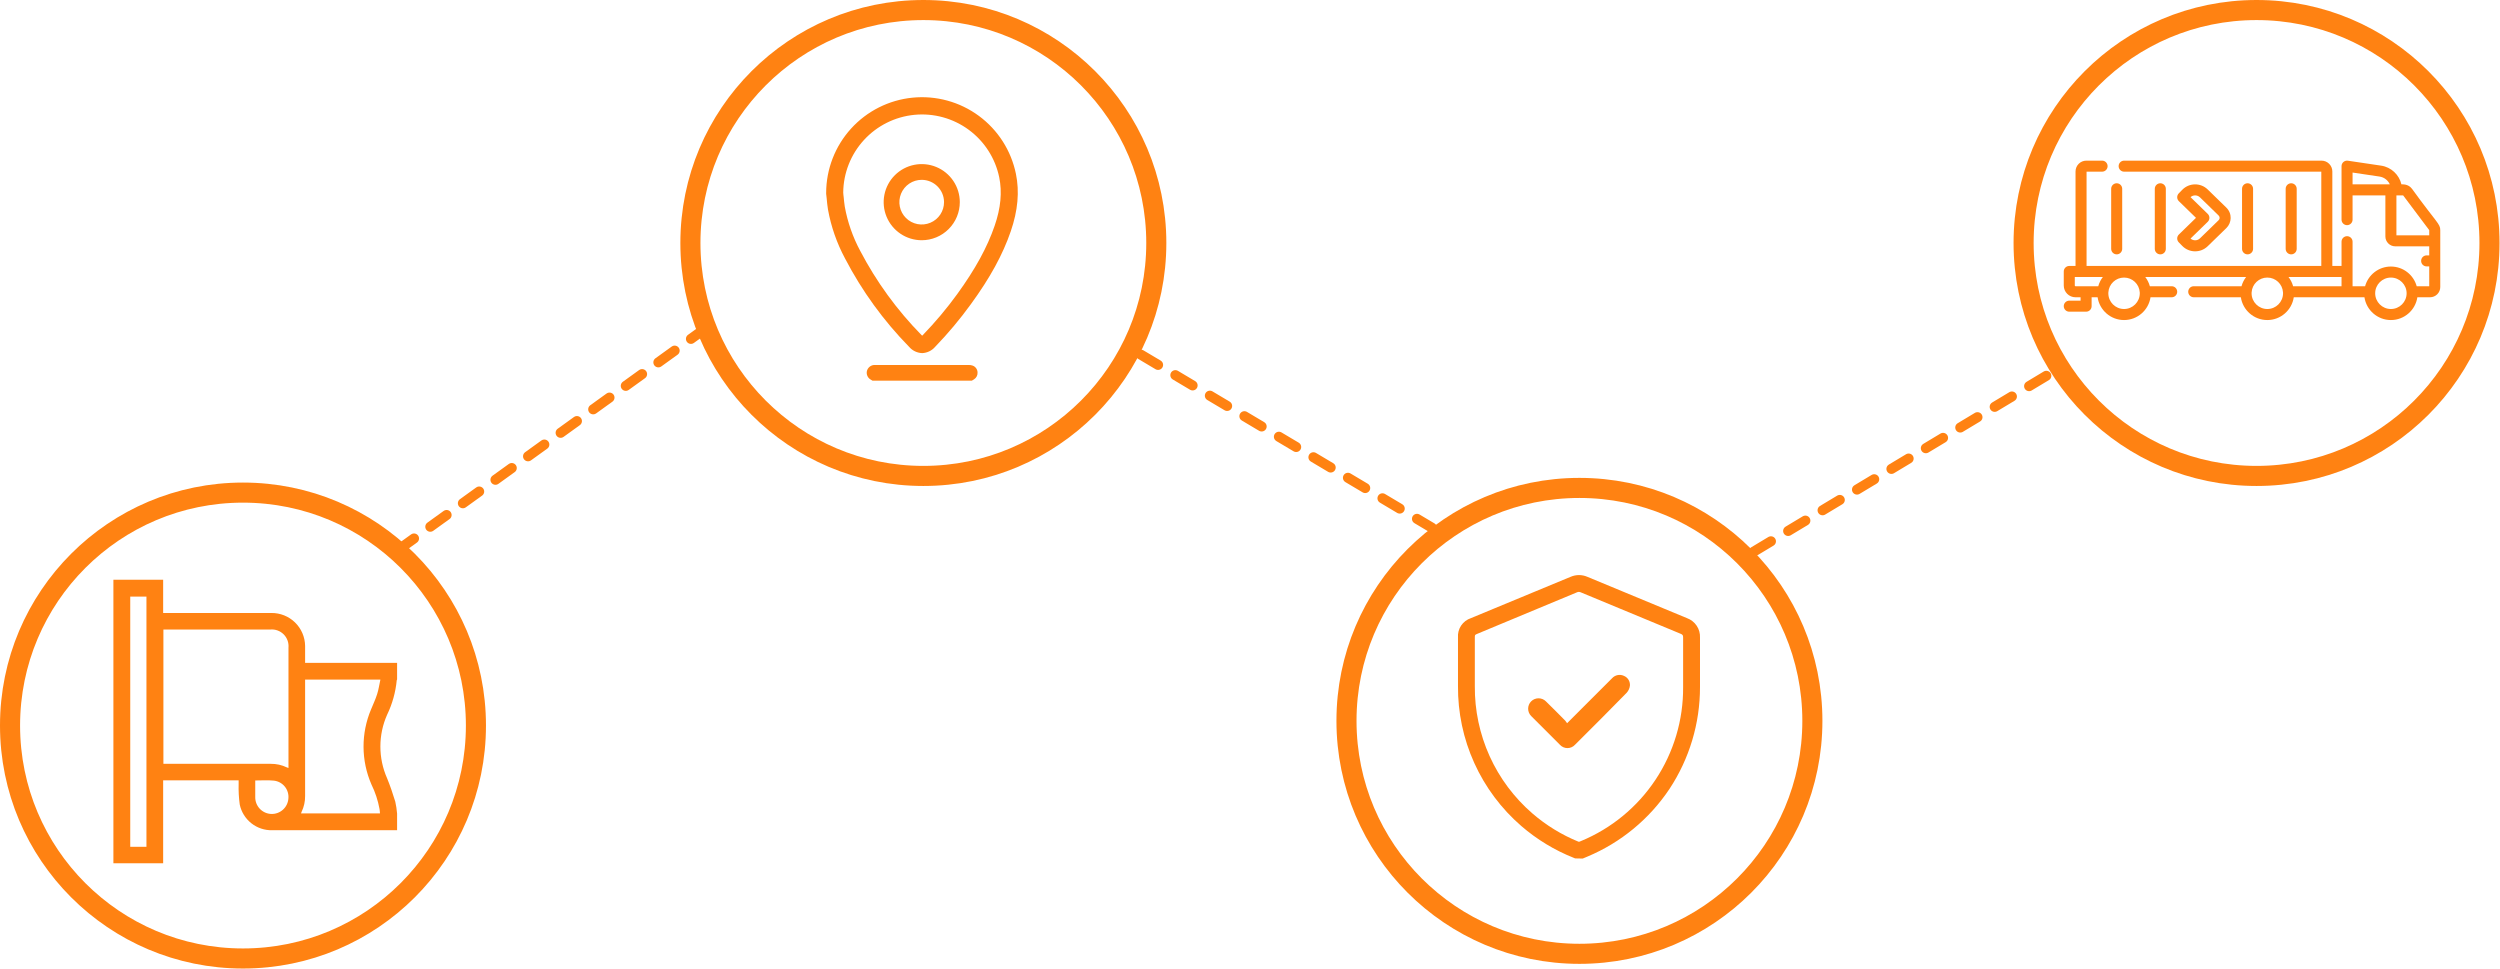 <svg width="498" height="193" viewBox="0 0 498 193" fill="none" xmlns="http://www.w3.org/2000/svg">
<path d="M315.278 171.025L313.76 170.994L313.491 170.881C309.68 169.368 306.151 167.227 303.049 164.547C299.052 161.088 295.853 156.802 293.675 151.986C291.496 147.17 290.389 141.938 290.431 136.652C290.431 134.561 290.431 132.471 290.431 130.38C290.431 129.251 290.431 128.116 290.431 126.988C290.368 126.148 290.588 125.312 291.057 124.613C291.525 123.914 292.214 123.392 293.014 123.131L297.687 121.193L312.863 114.903C313.391 114.673 313.96 114.555 314.535 114.555C315.11 114.555 315.679 114.673 316.206 114.903C324.177 118.22 330.298 120.76 336.055 123.137C336.843 123.422 337.519 123.953 337.984 124.65C338.449 125.348 338.678 126.175 338.639 127.013C338.639 128.963 338.639 130.951 338.639 132.87V136.871C338.647 144.082 336.534 151.135 332.562 157.153C328.556 163.153 322.872 167.841 316.219 170.63L315.278 171.025ZM314.444 167.67H314.607L314.914 167.545C320.977 165.04 326.154 160.781 329.782 155.315C333.41 149.85 335.324 143.425 335.277 136.865V132.87C335.277 130.945 335.277 128.957 335.277 126.994C335.277 126.542 335.196 126.417 334.763 126.241C329.019 123.858 322.891 121.318 314.889 117.994C314.77 117.936 314.639 117.905 314.507 117.905C314.374 117.905 314.243 117.936 314.124 117.994C309.069 120.106 304.01 122.211 298.947 124.31L294.3 126.247C293.786 126.461 293.786 126.467 293.786 127.006V130.399C293.786 132.49 293.786 134.58 293.786 136.671C293.744 141.478 294.748 146.237 296.728 150.617C298.709 154.998 301.619 158.895 305.256 162.038C307.992 164.402 311.096 166.304 314.444 167.67Z" fill="#FF8212"/>
<path d="M312.167 144.065L315.04 141.186C317.063 139.163 319.093 137.135 321.129 135.103C321.417 134.786 321.798 134.569 322.217 134.482C322.636 134.395 323.072 134.444 323.462 134.62C323.852 134.774 324.181 135.051 324.401 135.408C324.62 135.765 324.718 136.184 324.679 136.602C324.612 137.114 324.393 137.594 324.052 137.981C320.64 141.468 317.203 144.926 313.741 148.354C313.551 148.564 313.319 148.732 313.059 148.847C312.8 148.962 312.52 149.021 312.236 149.021C311.953 149.021 311.672 148.962 311.413 148.847C311.154 148.732 310.922 148.564 310.731 148.354C308.82 146.452 306.914 144.546 305.012 142.635C304.819 142.443 304.667 142.214 304.563 141.963C304.459 141.712 304.405 141.442 304.405 141.17C304.405 140.621 304.623 140.094 305.012 139.706C305.4 139.318 305.927 139.1 306.476 139.1C307.025 139.1 307.552 139.318 307.94 139.706C309.238 140.96 310.518 142.271 311.797 143.557C311.932 143.718 312.055 143.887 312.167 144.065Z" fill="#FF8212"/>
<circle cx="314.622" cy="143.597" r="46.403" stroke="#FF8212" stroke-width="4"/>
<line x1="349.342" y1="109.888" x2="409.628" y2="73.658" stroke="#FF8212" stroke-width="2" stroke-linecap="round" stroke-linejoin="round" stroke-dasharray="4 4"/>
<path d="M173.805 75.832L173.455 75.623C173.164 75.46 172.931 75.207 172.792 74.903C172.653 74.599 172.615 74.258 172.682 73.93C172.761 73.597 172.943 73.299 173.204 73.078C173.465 72.857 173.789 72.725 174.13 72.703C174.235 72.703 174.339 72.703 174.443 72.703C180.611 72.703 186.777 72.703 192.942 72.703C193.221 72.696 193.5 72.739 193.764 72.832C194.037 72.934 194.275 73.115 194.446 73.352C194.618 73.589 194.715 73.871 194.727 74.163C194.75 74.44 194.696 74.717 194.572 74.965C194.447 75.213 194.257 75.421 194.021 75.568C193.886 75.666 193.733 75.746 193.586 75.832H173.805Z" fill="#FF8212"/>
<path d="M200.838 34.958C199.962 30.715 197.546 26.946 194.056 24.379C190.566 21.812 186.249 20.629 181.937 21.058C177.626 21.486 173.626 23.496 170.709 26.7C167.793 29.903 166.166 34.074 166.142 38.406L166.234 39.363C166.302 40.044 166.369 40.75 166.48 41.437C167.066 44.708 168.166 47.865 169.738 50.793C173.036 57.1 177.242 62.889 182.223 67.972C182.401 68.195 182.624 68.379 182.876 68.511C183.128 68.644 183.405 68.724 183.689 68.746C183.972 68.724 184.248 68.644 184.499 68.513C184.75 68.381 184.971 68.199 185.15 67.979C187.687 65.375 190.037 62.595 192.181 59.659C195.862 54.53 198.316 50.063 199.862 45.572C201.188 41.707 201.507 38.234 200.838 34.958ZM199.611 45.486C198.083 49.941 195.647 54.395 191.942 59.506C189.816 62.45 187.485 65.241 184.966 67.856C184.811 68.05 184.619 68.211 184.401 68.329C184.183 68.447 183.943 68.52 183.696 68.543C183.447 68.518 183.206 68.443 182.987 68.323C182.768 68.202 182.575 68.04 182.419 67.844C177.449 62.764 173.254 56.98 169.971 50.677C168.413 47.784 167.322 44.664 166.737 41.431C166.627 40.756 166.559 40.05 166.498 39.375C166.467 39.056 166.437 38.762 166.4 38.424C166.411 34.15 168.008 30.032 170.88 26.867C173.753 23.702 177.697 21.715 181.95 21.291C186.203 20.866 190.463 22.034 193.904 24.569C197.346 27.104 199.724 30.825 200.58 35.013C201.243 38.24 200.924 41.664 199.617 45.486H199.611Z" fill="#FF8212"/>
<path d="M183.695 70.341C183.198 70.323 182.709 70.201 182.26 69.985C181.811 69.768 181.412 69.461 181.088 69.083C175.998 63.885 171.704 57.964 168.345 51.511C166.7 48.451 165.549 45.151 164.933 41.731C164.811 40.983 164.737 40.246 164.676 39.541L164.571 38.614V38.406C164.584 33.679 166.349 29.124 169.525 25.624C172.702 22.123 177.064 19.925 181.768 19.456C186.472 18.986 191.183 20.278 194.989 23.082C198.795 25.885 201.425 30.001 202.372 34.633C203.102 38.185 202.764 41.928 201.347 46.069C199.758 50.707 197.242 55.315 193.408 60.579C191.237 63.578 188.856 66.42 186.285 69.083C185.963 69.459 185.567 69.765 185.121 69.982C184.676 70.198 184.19 70.32 183.695 70.341ZM167.97 38.345C167.97 38.639 168.032 38.958 168.056 39.228C168.118 39.878 168.185 40.553 168.283 41.179C168.84 44.25 169.875 47.215 171.351 49.965C174.571 56.121 178.681 61.77 183.548 66.727C183.592 66.779 183.642 66.826 183.695 66.868L183.837 66.733C186.305 64.181 188.591 61.458 190.678 58.585C194.285 53.603 196.653 49.278 198.132 44.977C199.359 41.431 199.648 38.271 199.046 35.326C198.263 31.532 196.104 28.161 192.985 25.863C189.867 23.564 186.008 22.5 182.152 22.874C178.296 23.249 174.715 25.036 172.097 27.892C169.479 30.747 168.009 34.471 167.97 38.345Z" fill="#FF8212"/>
<path d="M183.591 47.854C182.093 47.851 180.63 47.404 179.386 46.569C178.142 45.735 177.172 44.55 176.601 43.166C176.029 41.781 175.88 40.258 176.172 38.789C176.465 37.32 177.186 35.971 178.245 34.911C179.304 33.851 180.653 33.129 182.122 32.835C183.591 32.541 185.114 32.689 186.499 33.26C187.884 33.83 189.069 34.798 189.904 36.042C190.74 37.285 191.188 38.748 191.193 40.246C191.195 41.246 191.001 42.236 190.619 43.159C190.238 44.083 189.679 44.922 188.972 45.629C188.266 46.336 187.427 46.897 186.504 47.278C185.58 47.66 184.59 47.856 183.591 47.854ZM183.591 35.823C182.711 35.825 181.851 36.089 181.121 36.58C180.39 37.072 179.822 37.769 179.488 38.583C179.154 39.397 179.069 40.293 179.244 41.155C179.419 42.018 179.846 42.809 180.471 43.429C181.096 44.049 181.891 44.47 182.755 44.638C183.619 44.805 184.514 44.713 185.326 44.372C186.137 44.032 186.83 43.458 187.315 42.723C187.8 41.989 188.057 41.127 188.052 40.246C188.044 39.069 187.57 37.943 186.734 37.114C185.898 36.285 184.768 35.821 183.591 35.823Z" fill="#FF8212"/>
<path d="M230.336 48.403C230.336 74.031 209.561 94.807 183.933 94.807C158.305 94.807 137.529 74.031 137.529 48.403C137.529 22.776 158.305 2 183.933 2C209.561 2 230.336 22.776 230.336 48.403Z" stroke="#FF8212" stroke-width="4"/>
<line x1="227.253" y1="70.643" x2="285.231" y2="105.117" stroke="#FF8212" stroke-width="2" stroke-linecap="round" stroke-linejoin="round" stroke-dasharray="4 4"/>
<line x1="79.227" y1="109.604" x2="140.587" y2="65.379" stroke="#FF8212" stroke-width="2" stroke-linecap="round" stroke-linejoin="round" stroke-dasharray="4 4"/>
<path d="M79.101 162.067V165.381H54.222C52.717 165.418 51.246 164.927 50.066 163.993C48.885 163.06 48.068 161.742 47.758 160.269C47.571 158.906 47.497 157.53 47.538 156.155C47.538 155.929 47.538 155.702 47.538 155.447H32.5V171.958H22.588V115.487H32.5V122.107H54.059C55.818 122.088 57.512 122.767 58.771 123.994C60.03 125.222 60.752 126.898 60.778 128.656C60.778 129.768 60.778 130.887 60.778 132.041H79.101V135.347C79.072 135.394 79.048 135.444 79.031 135.496C78.804 137.891 78.151 140.226 77.105 142.392C76.226 144.381 75.772 146.532 75.772 148.707C75.772 150.882 76.226 153.033 77.105 155.023C77.728 156.545 78.259 158.109 78.74 159.688C78.915 160.472 79.036 161.267 79.101 162.067ZM32.55 152.155H53.932C55.039 152.14 56.134 152.382 57.132 152.863C57.224 152.906 57.33 152.934 57.465 152.983V152.389C57.465 144.61 57.465 136.822 57.465 129.025C57.51 128.539 57.448 128.049 57.283 127.59C57.119 127.131 56.855 126.714 56.511 126.368C56.167 126.023 55.752 125.756 55.294 125.589C54.836 125.422 54.347 125.357 53.861 125.4H32.55V152.155ZM60.778 135.375V136.083C60.778 143.569 60.778 151.055 60.778 158.541C60.794 159.646 60.552 160.74 60.07 161.734C60.028 161.834 59.999 161.933 59.964 162.032H75.689C75.689 161.713 75.632 161.437 75.604 161.168C75.295 159.466 74.751 157.815 73.99 156.262C72.964 153.903 72.429 151.36 72.417 148.789C72.405 146.217 72.916 143.669 73.919 141.301C74.322 140.303 74.797 139.319 75.122 138.285C75.42 137.365 75.554 136.388 75.774 135.382L60.778 135.375ZM29.173 168.68V118.843H25.944V168.68H29.173ZM50.845 155.469C50.845 156.616 50.845 157.699 50.845 158.782C50.831 159.645 51.156 160.479 51.749 161.106C52.342 161.733 53.157 162.104 54.02 162.138C54.882 162.172 55.724 161.868 56.365 161.289C57.006 160.711 57.396 159.905 57.45 159.044C57.528 158.194 57.27 157.348 56.731 156.686C56.193 156.025 55.417 155.6 54.569 155.504C53.358 155.377 52.126 155.469 50.845 155.469Z" fill="#FF8212"/>
<circle cx="48.403" cy="144.529" r="46.403" stroke="#FF8212" stroke-width="4"/>
<path d="M480.476 37.62C479.676 36.554 478.47 36.746 478.364 36.725C477.917 34.817 476.331 33.295 474.33 32.998L467.694 32.012C467.031 31.914 466.434 32.427 466.434 33.099V43.754C466.434 44.361 466.926 44.853 467.533 44.853C468.139 44.853 468.631 44.361 468.631 43.754V38.923H475.168V47.101C475.168 48.186 476.051 49.069 477.137 49.069H483.903V50.871H483.385C482.778 50.871 482.287 51.362 482.287 51.969C482.287 52.576 482.778 53.068 483.385 53.068H483.903V57.019H481.407C480.789 54.76 478.719 53.094 476.267 53.094C473.815 53.094 471.745 54.76 471.127 57.019H468.631V48.147C468.631 47.54 468.139 47.048 467.533 47.048C466.926 47.048 466.434 47.54 466.434 48.147V52.978H464.601V34.156C464.601 32.967 463.634 32 462.445 32H423.129C422.522 32 422.031 32.492 422.031 33.099C422.031 33.706 422.522 34.197 423.129 34.197H462.404V52.978H415.643V34.197H418.737C419.343 34.197 419.835 33.706 419.835 33.099C419.835 32.492 419.343 32 418.737 32H415.601C414.413 32 413.446 32.967 413.446 34.156V52.978H412.199C411.593 52.978 411.101 53.47 411.101 54.077V56.88C411.101 58.168 412.149 59.216 413.437 59.216H414.453V59.891H412.199C411.593 59.891 411.101 60.382 411.101 60.989C411.101 61.596 411.593 62.088 412.199 62.088H415.551C416.158 62.088 416.65 61.596 416.65 60.989V59.216H417.842C418.226 61.78 420.443 63.753 423.112 63.753C425.782 63.753 427.999 61.78 428.383 59.216H432.6C433.207 59.216 433.699 58.724 433.699 58.117C433.699 57.51 433.207 57.019 432.6 57.019H428.253C428.067 56.341 427.751 55.717 427.334 55.175H447.427C447.01 55.717 446.694 56.341 446.508 57.019H436.993C436.386 57.019 435.894 57.51 435.894 58.117C435.894 58.724 436.386 59.216 436.993 59.216H446.378C446.762 61.78 448.979 63.753 451.649 63.753C454.318 63.753 456.535 61.78 456.919 59.216H470.997C471.381 61.78 473.598 63.753 476.268 63.753C478.937 63.753 481.154 61.78 481.538 59.216H484.061C485.186 59.216 486.101 58.301 486.101 57.176V45.862C486.1 44.559 485.478 44.521 480.476 37.62ZM423.112 61.555C421.385 61.555 419.98 60.15 419.98 58.423C419.98 58.358 419.983 58.294 419.987 58.23C419.987 58.229 419.987 58.229 419.987 58.228C420.088 56.592 421.451 55.291 423.112 55.291C424.774 55.291 426.137 56.592 426.238 58.228C426.238 58.229 426.238 58.229 426.238 58.23C426.242 58.294 426.244 58.358 426.244 58.423C426.244 60.15 424.839 61.555 423.112 61.555ZM417.972 57.019H413.437C413.361 57.019 413.298 56.956 413.298 56.88V55.175H418.891C418.473 55.717 418.158 56.341 417.972 57.019ZM466.434 55.175V57.019H456.788C456.603 56.341 456.287 55.717 455.869 55.175H466.434ZM451.648 61.555C449.921 61.555 448.516 60.15 448.516 58.423C448.516 58.358 448.519 58.294 448.523 58.23C448.523 58.229 448.523 58.229 448.523 58.228C448.624 56.592 449.987 55.291 451.648 55.291C453.31 55.291 454.673 56.592 454.774 58.228C454.774 58.229 454.774 58.229 454.774 58.23C454.778 58.294 454.781 58.358 454.781 58.423C454.78 60.15 453.375 61.555 451.648 61.555ZM476.267 61.555C474.54 61.555 473.135 60.15 473.135 58.423C473.135 56.696 474.54 55.291 476.267 55.291C477.994 55.291 479.399 56.696 479.399 58.423C479.399 60.15 477.994 61.555 476.267 61.555ZM474.007 35.171C474.927 35.308 475.688 35.916 476.056 36.725H468.631V34.372L474.007 35.171ZM477.366 46.872V38.922H477.393C477.394 38.922 477.395 38.922 477.396 38.922H478.686C478.699 38.922 478.711 38.928 478.719 38.939L483.895 45.837C483.9 45.844 483.903 45.853 483.903 45.862V46.872H477.366Z" fill="#FF8212"/>
<path d="M421.645 50.669C422.252 50.669 422.743 50.177 422.743 49.57V37.606C422.743 36.999 422.252 36.507 421.645 36.507C421.038 36.507 420.546 36.999 420.546 37.606V49.57C420.546 50.177 421.038 50.669 421.645 50.669Z" fill="#FF8212"/>
<path d="M431.433 49.57V37.606C431.433 36.999 430.941 36.507 430.334 36.507C429.727 36.507 429.235 36.999 429.235 37.606V49.57C429.235 50.177 429.727 50.669 430.334 50.669C430.941 50.669 431.433 50.177 431.433 49.57Z" fill="#FF8212"/>
<path d="M448.812 49.57V37.606C448.812 36.999 448.32 36.507 447.713 36.507C447.107 36.507 446.615 36.999 446.615 37.606V49.57C446.615 50.177 447.107 50.669 447.713 50.669C448.32 50.669 448.812 50.177 448.812 49.57Z" fill="#FF8212"/>
<path d="M457.502 49.57V37.606C457.502 36.999 457.01 36.507 456.403 36.507C455.796 36.507 455.305 36.999 455.305 37.606V49.57C455.305 50.177 455.796 50.669 456.403 50.669C457.01 50.669 457.502 50.177 457.502 49.57Z" fill="#FF8212"/>
<path d="M434.009 48.27L434.702 48.981C436.082 50.4 438.351 50.432 439.772 49.05L443.491 45.43C444.574 44.376 444.702 42.54 443.47 41.341L439.771 37.741C438.355 36.362 436.08 36.393 434.702 37.81L434.009 38.521C433.586 38.956 433.595 39.652 434.03 40.075L437.441 43.395L434.03 46.716C433.595 47.139 433.586 47.835 434.009 48.27ZM439.783 44.183C439.995 43.976 440.115 43.692 440.115 43.396C440.115 43.099 439.995 42.815 439.783 42.608L436.353 39.27C436.891 38.794 437.716 38.807 438.239 39.316L441.938 42.916C442.238 43.209 442.203 43.616 441.958 43.855L438.239 47.475C437.716 47.984 436.891 47.997 436.353 47.522L439.783 44.183Z" fill="#FF8212"/>
<path d="M495.908 48.403C495.908 74.031 475.132 94.807 449.504 94.807C423.876 94.807 403.101 74.031 403.101 48.403C403.101 22.776 423.876 2 449.504 2C475.132 2 495.908 22.776 495.908 48.403Z" stroke="#FF8212" stroke-width="4"/>
</svg>

